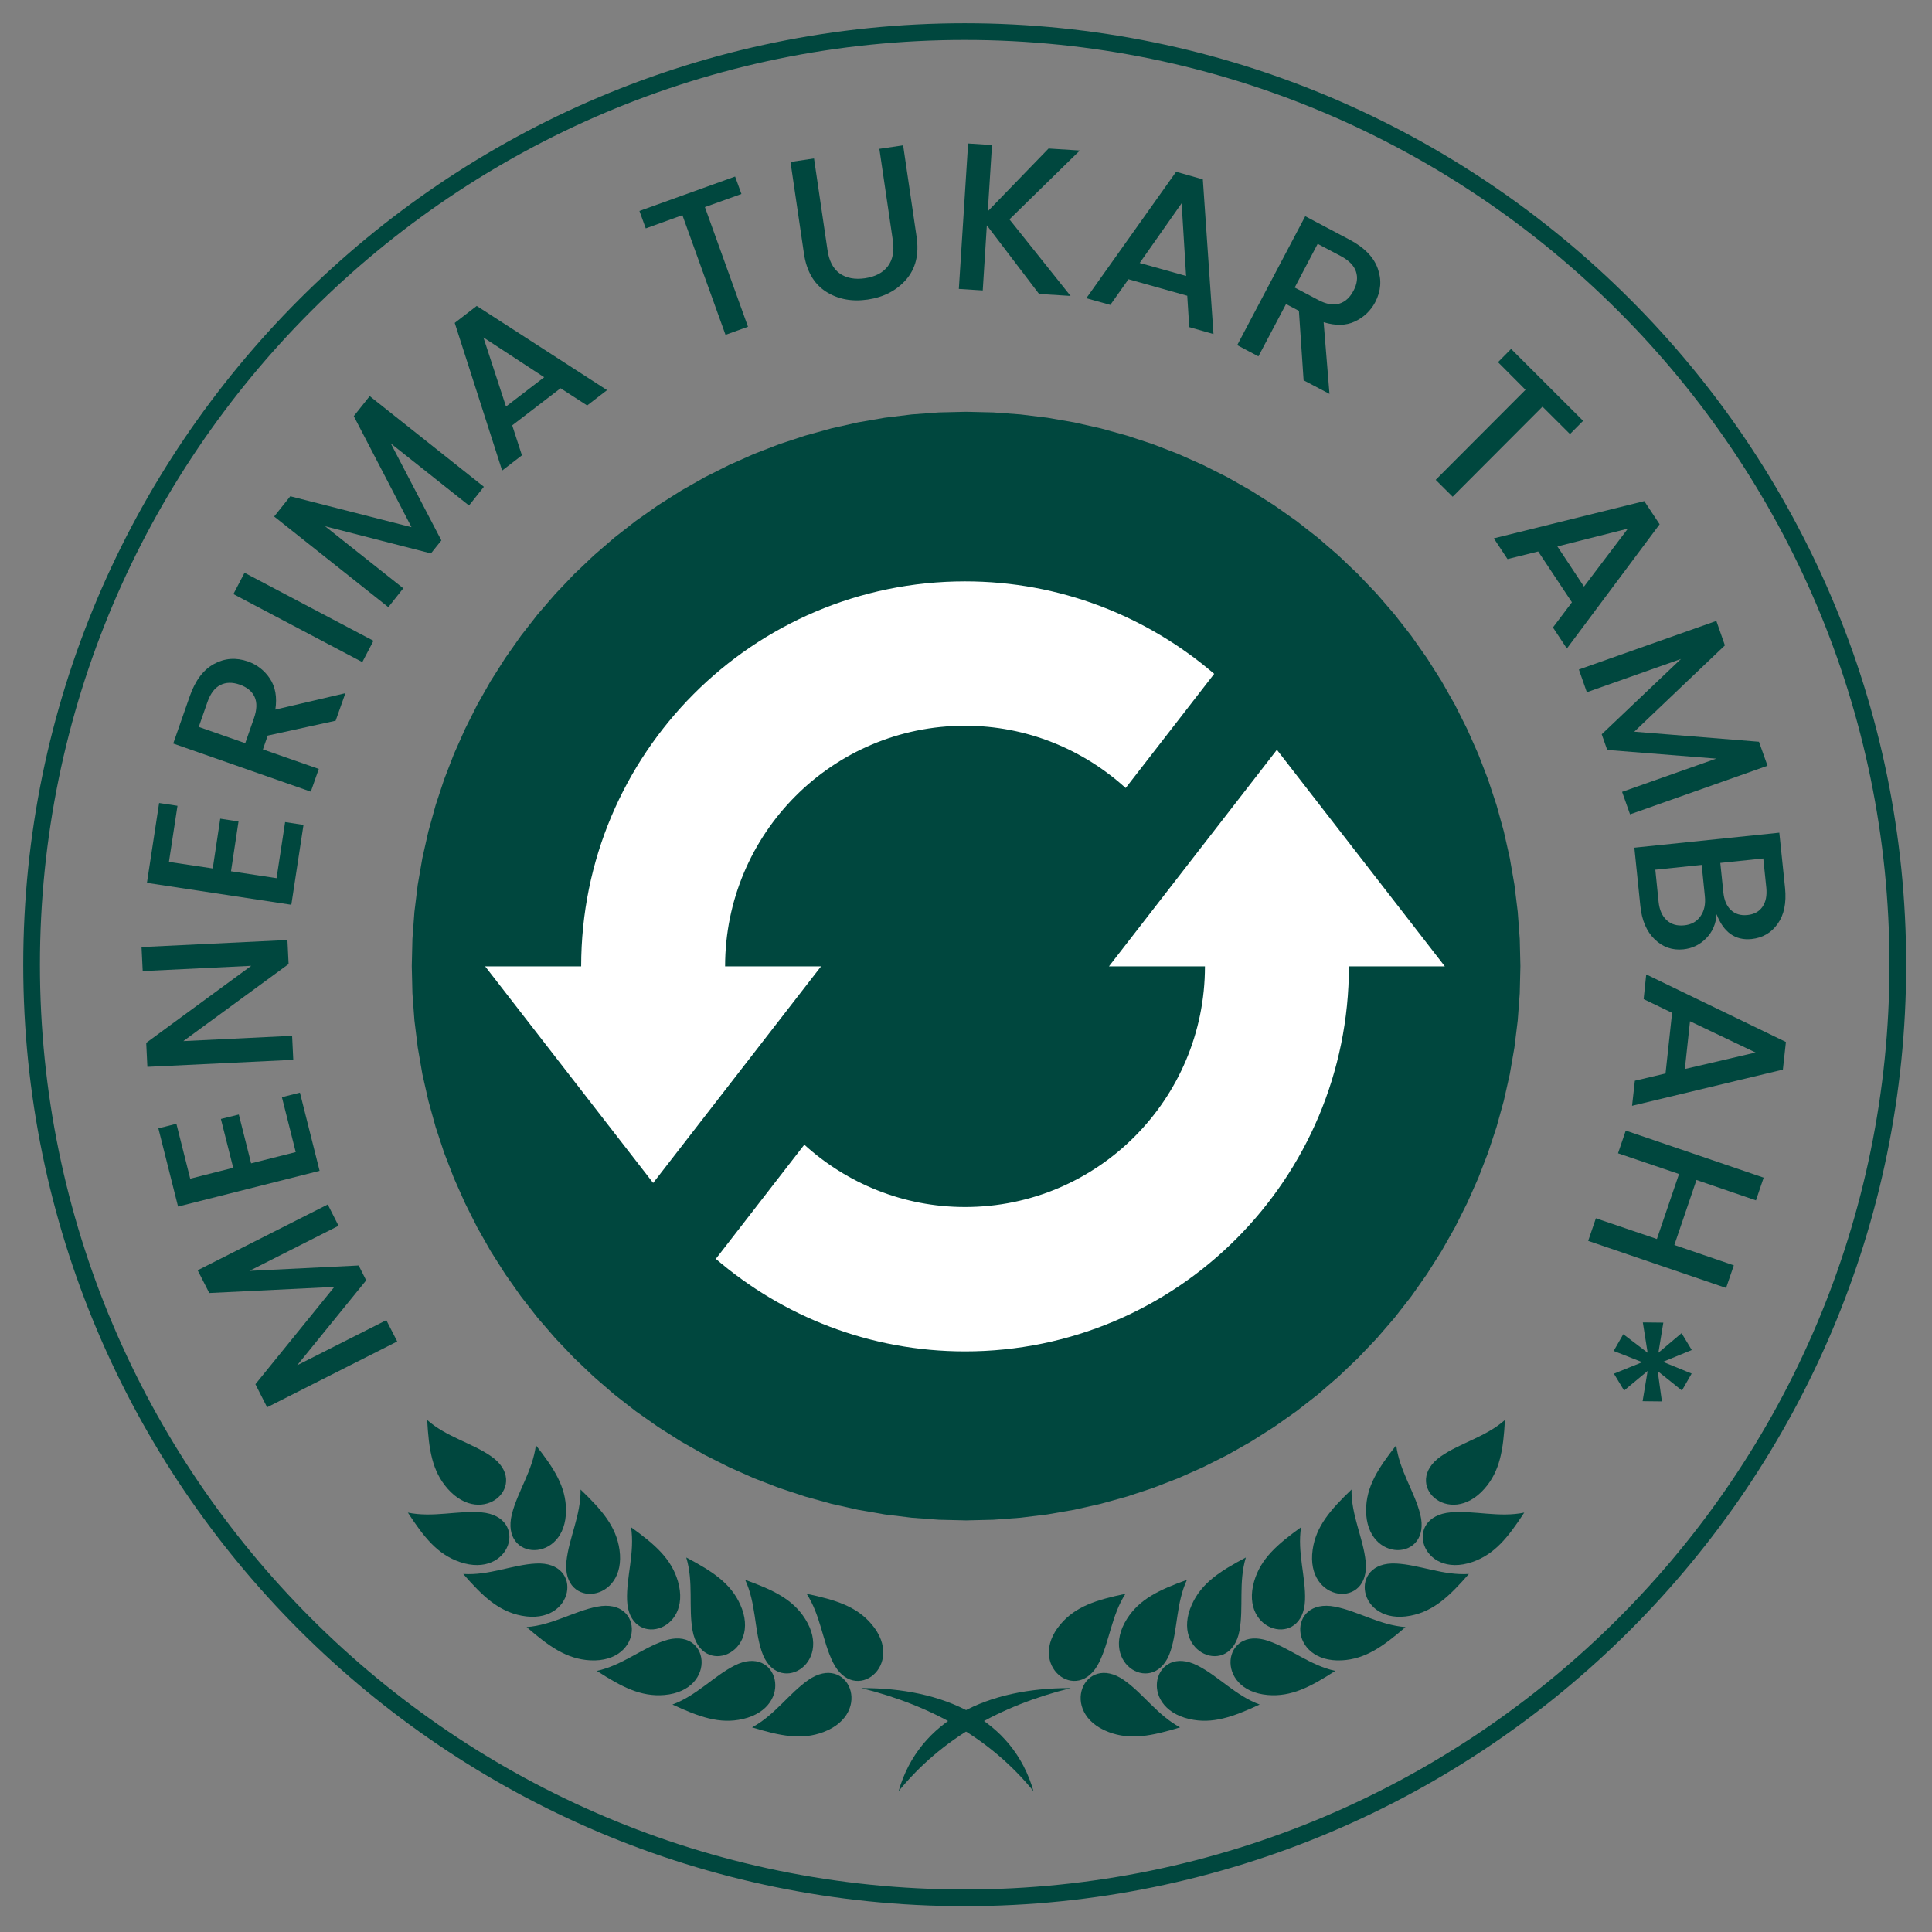 <svg xmlns="http://www.w3.org/2000/svg" xmlns:xlink="http://www.w3.org/1999/xlink" width="1080" zoomAndPan="magnify" viewBox="0 0 810 810" height="1080" preserveAspectRatio="xMidYMid meet" version="1.0"><rect x="0" y="0" width="810" height="810" fill="#808080" stroke="none"/><defs><clipPath id="0c2fd5847b"><path d="M 9.746 9.746 L 799.172 9.746 L 799.172 799.172 L 9.746 799.172 Z M 9.746 9.746 " clip-rule="nonzero"/></clipPath><clipPath id="7b45e39ade"><path d="M 203.098 243.738 L 509.77 243.738 L 509.77 496 L 203.098 496 Z M 203.098 243.738 " clip-rule="nonzero"/></clipPath><clipPath id="8a163bf834"><path d="M 300 314.148 L 605.758 314.148 L 605.758 566.578 L 300 566.578 Z M 300 314.148 " clip-rule="nonzero"/></clipPath><clipPath id="24409222c3"><path d="M 179 595.348 L 213 595.348 L 213 631 L 179 631 Z M 179 595.348 " clip-rule="nonzero"/></clipPath><clipPath id="8411f749ed"><path d="M 361 707.598 L 434 707.598 L 434 750.875 L 361 750.875 Z M 361 707.598 " clip-rule="nonzero"/></clipPath><clipPath id="905fe27ef5"><path d="M 597.047 595.348 L 631 595.348 L 631 631 L 597.047 631 Z M 597.047 595.348 " clip-rule="nonzero"/></clipPath><clipPath id="df554602ba"><path d="M 376 707.598 L 449 707.598 L 449 750.875 L 376 750.875 Z M 376 707.598 " clip-rule="nonzero"/></clipPath></defs><g clip-path="url(#0c2fd5847b)"><path fill="#00473e" d="M 404.457 799.172 C 186.812 799.172 9.746 622.105 9.746 404.457 C 9.746 186.812 186.812 9.746 404.457 9.746 C 622.102 9.746 799.172 186.812 799.172 404.457 C 799.172 622.105 622.105 799.172 404.457 799.172 Z M 404.457 16.742 C 190.664 16.742 16.742 190.664 16.742 404.457 C 16.742 618.246 190.664 792.172 404.457 792.172 C 618.246 792.172 792.172 618.246 792.172 404.457 C 792.172 190.664 618.246 16.742 404.457 16.742 Z M 404.457 16.742 " fill-opacity="1" fill-rule="nonzero"/></g><path fill="#00473e" d="M 82.875 532.57 L 137.418 504.984 L 141.934 513.918 L 104.574 532.82 L 150.379 530.559 L 153.52 536.793 L 124.605 572.387 L 161.965 553.488 L 166.535 562.422 L 111.992 590.012 L 107.082 580.34 L 140.168 539.543 L 87.738 542.102 Z M 82.875 532.57 " fill-opacity="1" fill-rule="nonzero"/><path fill="#00473e" d="M 66.398 473.062 L 73.953 471.148 L 79.75 494.172 L 97.77 489.602 L 92.609 469.129 L 100.125 467.266 L 105.281 487.738 L 123.984 483.027 L 118.191 460 L 125.746 458.09 L 133.996 490.883 L 74.648 505.855 Z M 66.398 473.062 " fill-opacity="1" fill-rule="nonzero"/><path fill="#00473e" d="M 59.828 407.129 L 59.34 397.062 L 120.508 394.113 L 120.996 404.184 L 76.863 436.488 L 122.469 434.27 L 122.957 444.332 L 61.789 447.281 L 61.301 437.219 L 105.336 404.918 Z M 59.828 407.129 " fill-opacity="1" fill-rule="nonzero"/><path fill="#00473e" d="M 66.711 336.664 L 74.414 337.84 L 70.828 361.355 L 89.195 364.109 L 92.336 343.238 L 99.996 344.418 L 96.852 365.285 L 115.949 368.18 L 119.535 344.664 L 127.242 345.844 L 122.141 379.328 L 61.602 370.148 Z M 66.711 336.664 " fill-opacity="1" fill-rule="nonzero"/><path fill="#00473e" d="M 110.23 314.191 L 133.652 322.383 L 130.309 331.906 L 72.625 311.73 L 79.598 291.797 C 81.891 285.258 85.277 280.777 89.758 278.348 C 94.211 275.926 98.938 275.586 103.949 277.32 C 107.812 278.695 110.895 281.098 113.18 284.535 C 115.461 287.973 116.223 292.289 115.441 297.496 L 144.801 290.625 L 140.719 302.16 L 112.246 308.395 Z M 83.328 304.762 L 102.82 311.586 L 106.449 301.176 C 107.73 297.547 107.824 294.551 106.746 292.199 C 105.668 289.844 103.594 288.121 100.512 287.039 C 97.434 285.961 94.746 286.012 92.414 287.188 C 90.059 288.34 88.238 290.723 86.965 294.352 Z M 83.328 304.762 " fill-opacity="1" fill-rule="nonzero"/><path fill="#00473e" d="M 151.906 277.586 L 97.852 249.066 L 102.52 240.129 L 156.574 268.652 Z M 151.906 277.586 " fill-opacity="1" fill-rule="nonzero"/><path fill="#00473e" d="M 155 166.078 L 202.863 204.082 L 196.633 211.934 L 163.836 185.914 L 185.047 226.566 L 180.676 232.016 L 136.293 220.629 L 169.086 246.645 L 162.805 254.551 L 114.941 216.547 L 121.711 208.059 L 172.523 221.02 L 148.32 174.477 Z M 155 166.078 " fill-opacity="1" fill-rule="nonzero"/><path fill="#00473e" d="M 246.168 169.992 L 235.02 162.777 L 214.746 178.336 L 218.82 190.902 L 210.523 197.289 L 190.645 135.383 L 199.871 128.266 L 254.512 163.562 Z M 212.145 170.438 L 228.152 158.164 L 202.672 141.477 Z M 212.145 170.438 " fill-opacity="1" fill-rule="nonzero"/><path fill="#00473e" d="M 270.738 95.758 L 268.086 88.445 L 308.195 74.012 L 310.848 81.324 L 295.531 86.824 L 313.598 136.996 L 304.172 140.383 L 286.102 90.211 Z M 270.738 95.758 " fill-opacity="1" fill-rule="nonzero"/><path fill="#00473e" d="M 337.059 106.297 L 331.414 67.902 L 341.281 66.43 L 346.93 104.82 C 347.578 109.371 349.281 112.648 352.031 114.637 C 354.805 116.605 358.367 117.281 362.688 116.656 C 367.012 116.004 370.176 114.336 372.211 111.645 C 374.273 108.969 374.973 105.348 374.324 100.797 L 368.676 62.402 L 378.641 60.93 L 384.289 99.324 C 385.371 106.625 383.91 112.574 379.922 117.195 C 375.922 121.785 370.559 124.582 363.816 125.59 C 357.066 126.57 351.199 125.441 346.191 122.203 C 341.188 118.941 338.141 113.633 337.059 106.297 Z M 337.059 106.297 " fill-opacity="1" fill-rule="nonzero"/><path fill="#00473e" d="M 412.02 121.766 L 402 121.129 L 405.883 60.152 L 415.898 60.793 L 414.133 88.582 L 439.613 62.266 L 452.719 63.102 L 423.215 91.973 L 448.84 124.07 L 435.633 123.242 L 413.734 94.469 Z M 412.02 121.766 " fill-opacity="1" fill-rule="nonzero"/><path fill="#00473e" d="M 498.594 137.156 L 497.758 123.996 L 473.113 117.074 L 465.504 127.832 L 455.441 125.031 L 493.098 72.012 L 504.293 75.199 L 508.758 140.055 Z M 477.828 110.25 L 497.273 115.699 L 495.406 85.215 Z M 477.828 110.25 " fill-opacity="1" fill-rule="nonzero"/><path fill="#00473e" d="M 539.18 127.473 L 527.594 149.418 L 518.707 144.707 L 547.23 90.652 L 565.887 100.523 C 572 103.762 575.914 107.781 577.621 112.555 C 579.352 117.336 578.996 122.066 576.539 126.742 C 574.602 130.352 571.773 133.027 568.047 134.793 C 564.34 136.539 559.973 136.633 554.938 135.09 L 557.391 165.137 L 546.543 159.441 L 544.578 130.332 Z M 552.438 102.238 L 542.812 120.555 L 552.578 125.707 C 555.941 127.516 558.891 128.055 561.422 127.332 C 563.938 126.582 565.949 124.766 567.461 121.883 C 568.996 119.008 569.336 116.32 568.488 113.832 C 567.664 111.355 565.566 109.207 562.203 107.398 Z M 552.438 102.238 " fill-opacity="1" fill-rule="nonzero"/><path fill="#00473e" d="M 628.039 151.844 L 633.531 146.293 L 663.727 176.438 L 658.227 181.988 L 646.691 170.5 L 609.035 208.25 L 601.918 201.184 L 639.574 163.43 Z M 628.039 151.844 " fill-opacity="1" fill-rule="nonzero"/><path fill="#00473e" d="M 651.078 263.062 L 659.035 252.512 L 644.891 231.203 L 632.031 234.395 L 626.289 225.703 L 689.371 210.094 L 695.805 219.809 L 656.918 271.898 Z M 652.949 229.094 L 664.09 245.93 L 682.5 221.629 Z M 652.949 229.094 " fill-opacity="1" fill-rule="nonzero"/><path fill="#00473e" d="M 741.043 321.047 L 683.406 341.418 L 680.07 331.992 L 719.543 318.055 L 673.836 314.422 L 671.527 307.844 L 704.762 276.273 L 665.289 290.219 L 661.949 280.695 L 719.59 260.316 L 723.172 270.578 L 685.172 306.762 L 737.457 310.984 Z M 741.043 321.047 " fill-opacity="1" fill-rule="nonzero"/><path fill="#00473e" d="M 745.988 349.113 L 748.398 372.336 C 749.012 378.586 747.977 383.582 745.305 387.312 C 742.652 391.07 739 393.207 734.355 393.695 C 727.508 394.383 722.629 390.906 719.68 383.285 C 719.445 387.277 718.008 390.625 715.359 393.352 C 712.73 396.062 709.543 397.621 705.785 398.012 C 701.133 398.5 697.109 397.094 693.707 393.789 C 690.332 390.512 688.332 385.852 687.719 379.801 L 685.211 355.398 Z M 739.266 359.914 L 721.246 361.785 L 722.52 374.109 C 722.844 377.371 723.902 379.848 725.664 381.516 C 727.457 383.211 729.766 383.926 732.59 383.633 C 735.395 383.359 737.504 382.215 738.918 380.195 C 740.332 378.164 740.855 375.508 740.543 372.238 Z M 694 364.629 L 695.375 378.133 C 695.73 381.496 696.859 384.047 698.762 385.789 C 700.656 387.559 703.109 388.27 706.129 387.957 C 709.133 387.66 711.406 386.383 712.953 384.121 C 714.527 381.887 715.121 379.09 714.77 375.727 L 713.441 362.617 Z M 694 364.629 " fill-opacity="1" fill-rule="nonzero"/><path fill="#00473e" d="M 685.422 453.102 L 698.285 450.055 L 701.035 424.629 L 689.105 418.883 L 690.184 408.523 L 748.754 436.852 L 747.48 448.441 L 684.246 463.609 Z M 708.543 428.164 L 706.383 448.191 L 736.039 441.27 Z M 708.543 428.164 " fill-opacity="1" fill-rule="nonzero"/><path fill="#00473e" d="M 726.914 530.504 L 723.672 539.98 L 665.848 520.246 L 669.086 510.77 L 694.66 519.465 L 703.941 492.211 L 678.363 483.523 L 681.602 474 L 739.43 493.734 L 736.191 503.258 L 711.254 494.719 L 701.98 521.965 Z M 726.914 530.504 " fill-opacity="1" fill-rule="nonzero"/><path fill="#00473e" d="M 705.156 582.988 L 694.996 574.84 L 696.762 587.551 L 688.668 587.457 L 690.773 574.789 L 680.902 582.988 L 676.637 575.922 L 688.52 571.109 L 676.539 566.398 L 680.562 559.375 L 690.773 567.137 L 688.762 554.418 L 697.355 554.516 L 695.293 567.137 L 705.012 558.938 L 709.281 566.004 L 697.199 570.961 L 709.23 575.875 Z M 705.156 582.988 " fill-opacity="1" fill-rule="nonzero"/><path fill="#00473e" d="M 405.035 172.637 L 393.633 172.91 L 382.258 173.754 L 370.938 175.141 L 359.699 177.09 L 348.566 179.598 L 337.566 182.641 L 326.742 186.215 L 316.098 190.324 L 305.672 194.957 L 295.484 200.074 L 285.559 205.707 L 275.922 211.809 L 266.59 218.371 L 257.594 225.395 L 248.969 232.844 L 240.707 240.707 L 232.844 248.969 L 225.391 257.594 L 218.371 266.59 L 211.809 275.922 L 205.695 285.559 L 200.074 295.484 L 194.957 305.672 L 190.324 316.098 L 186.215 326.742 L 182.641 337.566 L 179.598 348.566 L 177.09 359.699 L 175.141 370.938 L 173.754 382.258 L 172.91 393.633 L 172.637 405.035 L 172.91 416.441 L 173.754 427.816 L 175.141 439.133 L 177.09 450.375 L 179.598 461.504 L 182.641 472.504 L 186.215 483.332 L 190.324 493.973 L 194.957 504.398 L 200.074 514.586 L 205.695 524.516 L 211.809 534.152 L 218.371 543.48 L 225.391 552.477 L 232.844 561.102 L 240.707 569.363 L 248.969 577.227 L 257.594 584.684 L 266.59 591.699 L 275.922 598.262 L 285.559 604.379 L 295.484 609.996 L 305.672 615.117 L 316.098 619.746 L 326.742 623.855 L 337.566 627.43 L 348.566 630.477 L 359.699 632.98 L 370.938 634.93 L 382.258 636.316 L 393.633 637.164 L 405.035 637.438 L 416.441 637.164 L 427.816 636.316 L 439.133 634.93 L 450.375 632.98 L 461.504 630.477 L 472.504 627.43 L 483.332 623.855 L 493.973 619.746 L 504.398 615.117 L 514.586 609.996 L 524.516 604.379 L 534.152 598.262 L 543.48 591.699 L 552.477 584.684 L 561.102 577.227 L 569.363 569.363 L 577.227 561.102 L 584.676 552.477 L 591.699 543.48 L 598.262 534.152 L 604.367 524.516 L 609.996 514.586 L 615.117 504.398 L 619.746 493.973 L 623.855 483.332 L 627.43 472.504 L 630.477 461.504 L 632.98 450.375 L 634.93 439.133 L 636.316 427.816 L 637.164 416.441 L 637.438 405.035 L 637.164 393.633 L 636.316 382.258 L 634.93 370.938 L 632.98 359.699 L 630.477 348.566 L 627.43 337.566 L 623.855 326.742 L 619.746 316.098 L 615.117 305.672 L 609.996 295.484 L 604.367 285.559 L 598.262 275.922 L 591.699 266.59 L 584.676 257.594 L 577.227 248.969 L 569.363 240.707 L 561.102 232.844 L 552.477 225.395 L 543.48 218.371 L 534.152 211.809 L 524.516 205.707 L 514.586 200.074 L 504.398 194.957 L 493.973 190.324 L 483.332 186.215 L 472.504 182.641 L 461.504 179.598 L 450.375 177.09 L 439.133 175.141 L 427.816 173.754 L 416.441 172.91 Z M 405.035 172.637 " fill-opacity="1" fill-rule="nonzero"/><g clip-path="url(#7b45e39ade)"><path fill="#ffffff" d="M 304 405.16 C 304 349.453 349.043 304.258 404.598 304.273 C 430.531 304.273 454.105 314.203 471.941 330.379 L 509.059 282.512 C 480.938 258.398 444.5 243.742 404.598 243.742 C 315.691 243.742 243.645 316.02 243.656 405.16 L 203.41 405.16 L 273.836 495.961 L 344.219 405.16 L 304 405.16 " fill-opacity="1" fill-rule="nonzero"/></g><g clip-path="url(#8a163bf834)"><path fill="#ffffff" d="M 535.344 314.359 L 464.93 405.16 L 505.18 405.16 C 505.18 460.879 460.137 506.047 404.598 506.047 C 378.637 506.047 355.043 496.105 337.215 479.914 L 300.105 527.793 C 328.23 551.926 364.688 566.578 404.598 566.578 C 493.496 566.578 565.539 494.301 565.539 405.16 L 605.762 405.16 L 535.352 314.359 " fill-opacity="1" fill-rule="nonzero"/></g><path fill="#00473e" d="M 171.004 634.168 C 177.766 644.539 183.426 651.668 192.781 654.875 C 214.16 662.215 222.129 635.84 201.812 634.062 C 192.035 633.203 181.562 636.352 171.004 634.168 Z M 224.668 605.93 C 232.328 615.66 237.27 623.309 237.301 633.152 C 237.352 655.688 209.719 654.652 214.586 634.93 C 216.945 625.43 223.328 616.582 224.668 605.93 Z M 224.668 605.93 " fill-opacity="1" fill-rule="evenodd"/><g clip-path="url(#24409222c3)"><path fill="#00473e" d="M 179.098 595.348 C 179.785 607.695 181.133 616.691 187.637 624.102 C 202.512 641.062 222.605 622.141 205.875 610.531 C 197.824 604.934 187.16 602.48 179.098 595.348 Z M 179.098 595.348 " fill-opacity="1" fill-rule="evenodd"/></g><path fill="#00473e" d="M 194.211 659.891 C 202.355 669.223 208.949 675.508 218.66 677.383 C 240.863 681.688 245.07 654.465 224.703 655.512 C 214.895 656.012 204.969 660.602 194.211 659.891 Z M 243.406 624.496 C 252.355 633.078 258.324 639.953 259.723 649.711 C 262.91 672.008 235.406 674.828 237.48 654.617 C 238.488 644.887 243.578 635.227 243.406 624.496 Z M 243.406 624.496 " fill-opacity="1" fill-rule="evenodd"/><path fill="#00473e" d="M 220.785 682.16 C 230.164 690.27 237.578 695.574 247.441 696.105 C 270.027 697.281 270.398 669.738 250.379 673.602 C 240.73 675.461 231.539 681.375 220.785 682.16 Z M 264.566 640.293 C 274.621 647.531 281.477 653.523 284.227 662.988 C 290.512 684.625 263.668 691.23 262.91 670.926 C 262.527 661.16 266.227 650.898 264.566 640.293 Z M 264.566 640.293 " fill-opacity="1" fill-rule="evenodd"/><path fill="#00473e" d="M 250.219 700.531 C 260.629 707.258 268.715 711.48 278.57 710.633 C 301.094 708.668 297.609 681.348 278.324 687.949 C 269.035 691.121 260.75 698.246 250.219 700.531 Z M 287.711 652.98 C 298.684 658.777 306.32 663.75 310.359 672.746 C 319.598 693.301 293.949 703.566 290.352 683.57 C 288.621 673.934 290.844 663.266 287.711 652.98 Z M 287.711 652.98 " fill-opacity="1" fill-rule="evenodd"/><path fill="#00473e" d="M 281.922 714.633 C 293.176 719.859 301.762 722.918 311.41 720.707 C 333.445 715.641 326.18 689.07 308 698.273 C 299.238 702.699 292.047 710.91 281.922 714.633 Z M 312.418 662.352 C 324.094 666.574 332.352 670.438 337.605 678.785 C 349.637 697.855 325.66 711.578 319.305 692.273 C 316.234 682.977 316.953 672.109 312.422 662.352 Z M 312.418 662.352 " fill-opacity="1" fill-rule="evenodd"/><path fill="#00473e" d="M 315.293 724.207 C 327.172 727.816 336.113 729.656 345.34 726.133 C 366.453 718.059 355.551 692.75 338.84 704.383 C 330.789 709.992 324.797 719.121 315.297 724.207 Z M 338.184 668.203 C 350.332 670.758 359.062 673.445 365.43 680.977 C 380 698.195 358.176 715.109 349.191 696.887 C 344.863 688.098 344.039 677.223 338.184 668.203 Z M 338.184 668.203 " fill-opacity="1" fill-rule="evenodd"/><g clip-path="url(#8411f749ed)"><path fill="#00473e" d="M 433.301 750.977 C 415.32 728.918 390.762 715.129 361.117 707.746 C 395.598 707.555 424.652 720.793 433.301 750.977 Z M 433.301 750.977 " fill-opacity="1" fill-rule="evenodd"/></g><path fill="#00473e" d="M 639.043 634.168 C 632.281 644.539 626.621 651.668 617.27 654.875 C 595.887 662.215 587.922 635.84 608.234 634.062 C 618.016 633.203 628.488 636.352 639.043 634.168 Z M 585.371 605.93 C 577.715 615.66 572.777 623.309 572.738 633.152 C 572.703 655.688 600.332 654.652 595.457 634.93 C 593.098 625.43 586.707 616.582 585.371 605.93 Z M 585.371 605.93 " fill-opacity="1" fill-rule="evenodd"/><g clip-path="url(#905fe27ef5)"><path fill="#00473e" d="M 630.953 595.348 C 630.266 607.695 628.918 616.691 622.406 624.102 C 607.523 641.062 587.445 622.141 604.156 610.531 C 612.219 604.934 622.883 602.48 630.945 595.348 Z M 630.953 595.348 " fill-opacity="1" fill-rule="evenodd"/></g><path fill="#00473e" d="M 615.832 659.891 C 607.684 669.223 601.082 675.508 591.371 677.383 C 569.184 681.688 564.973 654.465 585.332 655.512 C 595.148 656.012 605.082 660.602 615.832 659.891 Z M 566.629 624.496 C 557.691 633.078 551.73 639.953 550.336 649.711 C 547.141 672.008 574.633 674.828 572.559 654.617 C 571.562 644.887 566.473 635.227 566.629 624.496 Z M 566.629 624.496 " fill-opacity="1" fill-rule="evenodd"/><path fill="#00473e" d="M 589.262 682.16 C 579.887 690.27 572.473 695.574 562.59 696.105 C 540.008 697.281 539.641 669.738 559.668 673.602 C 569.301 675.461 578.508 681.375 589.262 682.16 Z M 545.48 640.293 C 535.43 647.531 528.555 653.523 525.805 662.988 C 519.531 684.625 546.375 691.23 547.137 670.926 C 547.504 661.16 543.812 650.898 545.48 640.293 Z M 545.48 640.293 " fill-opacity="1" fill-rule="evenodd"/><path fill="#00473e" d="M 559.828 700.531 C 549.426 707.258 541.332 711.48 531.48 710.633 C 508.957 708.668 512.441 681.348 531.727 687.949 C 541.016 691.121 549.289 698.246 559.828 700.531 Z M 522.332 652.98 C 511.359 658.777 503.711 663.75 499.68 672.746 C 490.434 693.301 516.098 703.566 519.68 683.57 C 521.422 673.934 519.203 663.266 522.332 652.98 Z M 522.332 652.98 " fill-opacity="1" fill-rule="evenodd"/><path fill="#00473e" d="M 528.129 714.633 C 516.859 719.859 508.27 722.918 498.633 720.707 C 476.602 715.641 483.871 689.07 502.047 698.273 C 510.797 702.699 518.004 710.91 528.129 714.633 Z M 497.625 662.352 C 485.957 666.574 477.695 670.438 472.441 678.785 C 460.414 697.855 484.383 711.578 490.738 692.273 C 493.797 682.977 493.086 672.109 497.625 662.352 Z M 497.625 662.352 " fill-opacity="1" fill-rule="evenodd"/><path fill="#00473e" d="M 494.758 724.207 C 482.875 727.816 473.938 729.656 464.711 726.133 C 443.602 718.059 454.5 692.75 471.215 704.383 C 479.266 709.992 485.246 719.121 494.758 724.207 Z M 471.852 668.203 C 459.703 670.758 450.988 673.445 444.617 680.977 C 430.039 698.195 451.875 715.109 460.855 696.887 C 465.188 688.098 466.012 677.223 471.852 668.203 Z M 471.852 668.203 " fill-opacity="1" fill-rule="evenodd"/><g clip-path="url(#df554602ba)"><path fill="#00473e" d="M 376.734 750.977 C 394.719 728.918 419.27 715.129 448.914 707.746 C 414.453 707.555 385.398 720.793 376.734 750.977 Z M 376.734 750.977 " fill-opacity="1" fill-rule="evenodd"/></g></svg>